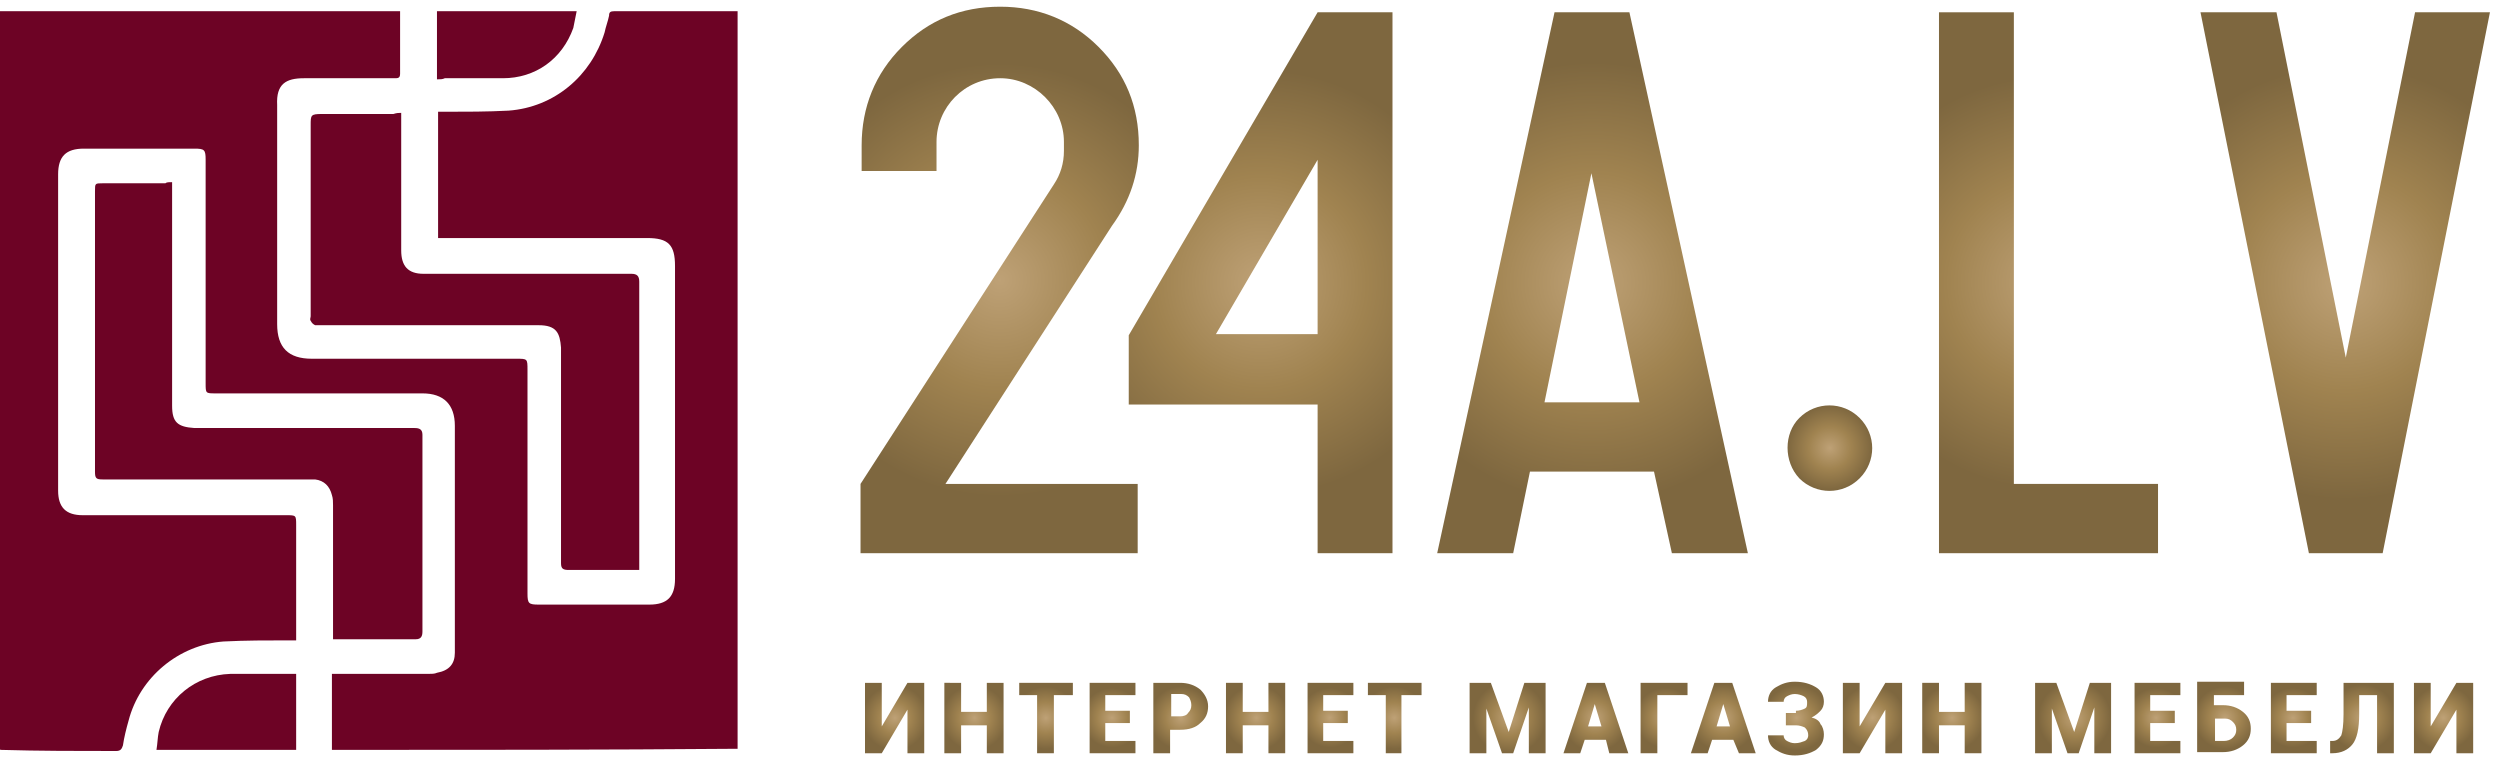 <?xml version="1.0" encoding="utf-8"?>
<!-- Generator: Adobe Illustrator 22.1.0, SVG Export Plug-In . SVG Version: 6.00 Build 0)  -->
<svg version="1.1" id="Layer_1" xmlns="http://www.w3.org/2000/svg" xmlns:xlink="http://www.w3.org/1999/xlink" x="0px" y="0px"
	 viewBox="0 0 223.7 70" style="enable-background:new 0 0 223.7 70;" xml:space="preserve">
<style type="text/css">
	.st0{fill:#6D0325;}
	.st1{fill:url(#SVGID_1_);}
	.st2{fill:url(#SVGID_2_);}
	.st3{fill:url(#SVGID_3_);}
	.st4{fill:url(#SVGID_4_);}
	.st5{fill:url(#SVGID_5_);}
	.st6{fill:url(#SVGID_6_);}
	.st7{fill:url(#SVGID_7_);}
	.st8{fill:url(#SVGID_8_);}
	.st9{fill:url(#SVGID_9_);}
	.st10{fill:url(#SVGID_10_);}
	.st11{fill:url(#SVGID_11_);}
	.st12{fill:url(#SVGID_12_);}
	.st13{fill:url(#SVGID_13_);}
	.st14{fill:url(#SVGID_14_);}
	.st15{fill:url(#SVGID_15_);}
	.st16{fill:url(#SVGID_16_);}
	.st17{fill:url(#SVGID_17_);}
	.st18{fill:url(#SVGID_18_);}
	.st19{fill:url(#SVGID_19_);}
	.st20{fill:url(#SVGID_20_);}
	.st21{fill:url(#SVGID_21_);}
	.st22{fill:url(#SVGID_22_);}
	.st23{fill:url(#SVGID_23_);}
	.st24{fill:url(#SVGID_24_);}
	.st25{fill:url(#SVGID_25_);}
	.st26{fill:url(#SVGID_26_);}
	.st27{fill:url(#SVGID_27_);}
</style>
<g>
	<path class="st0" d="M29.7,67.1c0-2.3,0-4.5,0-6.8c0.2,0,0.4,0,0.6,0c2.7,0,5.4,0,8,0c0.3,0,0.6,0,0.8-0.1c1.1-0.2,1.6-0.8,1.6-1.8
		c0-4.6,0-9.2,0-13.8c0-2.2,0-4.3,0-6.5c0-1.9-1-2.9-2.9-2.9c-2.9,0-5.9,0-8.8,0c-3.2,0-6.5,0-9.7,0c-0.9,0-0.9,0-0.9-0.9
		c0-6.7,0-13.4,0-20c0-0.9-0.1-1-1-1c-3.3,0-6.6,0-9.9,0c-1.6,0-2.3,0.7-2.3,2.3c0,9.4,0,18.9,0,28.3c0,1.5,0.7,2.2,2.2,2.2
		c6.1,0,12.1,0,18.2,0c0.9,0,0.9,0,0.9,0.9c0,3.4,0,6.8,0,10.3c-0.2,0-0.4,0-0.6,0c-2,0-3.9,0-5.9,0.1c-4,0.3-7.5,3.2-8.5,7.1
		c-0.2,0.7-0.4,1.5-0.5,2.2c-0.1,0.3-0.2,0.5-0.6,0.5c-3.4,0-6.9,0-10.3-0.1c0,0-0.1,0-0.2-0.1c0-22,0-44,0-66c11.9,0,23.9,0,35.9,0
		c0,0.1,0,0.2,0,0.2c0,1.8,0,3.6,0,5.4C35.8,7,35.6,7,35.3,7c-2.7,0-5.4,0-8.1,0c-1.6,0-2.5,0.5-2.4,2.4c0,6.5,0,13.1,0,19.6
		c0,2.1,1,3.1,3.1,3.1c6.1,0,12.2,0,18.3,0c1,0,1,0,1,1c0,6.7,0,13.3,0,20c0,0.9,0.1,1,1,1c3.3,0,6.6,0,9.9,0c1.6,0,2.3-0.7,2.3-2.3
		c0-9.3,0-18.7,0-28c0-1.9-0.6-2.5-2.5-2.5c-6,0-12,0-18,0c-0.2,0-0.5,0-0.7,0c0-3.8,0-7.5,0-11.3c0.2,0,0.4,0,0.6,0
		c1.9,0,3.8,0,5.7-0.1c4.1-0.3,7.4-3.1,8.6-7c0.1-0.5,0.3-1,0.4-1.5C54.5,1.1,54.6,1,55,1c3.6,0,7.2,0,10.8,0c0.1,0,0.1,0,0.2,0
		c0,22,0,44,0,66C53.9,67.1,41.9,67.1,29.7,67.1z"/>
	<path class="st0" d="M15.4,16.3c0,0.3,0,0.5,0,0.7c0,6.4,0,12.9,0,19.3c0,1.5,0.5,1.9,2,2c6.4,0,12.8,0,19.2,0c0.2,0,0.3,0,0.5,0
		c0.4,0,0.7,0.1,0.7,0.6c0,5.9,0,11.7,0,17.6c0,0.4-0.1,0.7-0.6,0.7c-2.4,0-4.8,0-7.1,0c-0.1,0-0.1,0-0.3,0c0-0.2,0-0.4,0-0.6
		c0-3.8,0-7.6,0-11.4c0-0.3,0-0.6-0.1-0.9c-0.2-0.8-0.7-1.3-1.5-1.4c-0.3,0-0.6,0-0.9,0c-5.5,0-10.9,0-16.4,0c-0.6,0-1.1,0-1.7,0
		c-0.6,0-0.7-0.1-0.7-0.7c0-2.2,0-4.4,0-6.6c0-6.2,0-12.3,0-18.5c0-0.7,0-0.7,0.7-0.7c1.9,0,3.7,0,5.6,0
		C14.9,16.3,15.1,16.3,15.4,16.3z"/>
	<path class="st0" d="M35.9,10.1c0,0.3,0,0.5,0,0.7c0,3.9,0,7.7,0,11.6c0,1.4,0.6,2.1,2,2.1c0.1,0,0.2,0,0.3,0c5.2,0,10.4,0,15.7,0
		c0.9,0,1.7,0,2.6,0c0.5,0,0.7,0.2,0.7,0.7c0,8.4,0,16.9,0,25.3c0,0.1,0,0.3,0,0.5c-0.2,0-0.4,0-0.6,0c-1.9,0-3.8,0-5.7,0
		c-0.5,0-0.7-0.1-0.7-0.6c0-6.3,0-12.6,0-18.8c0-0.2,0-0.4,0-0.5c-0.1-1.3-0.4-2-2-2c-6.5,0-12.9,0-19.4,0c-0.2,0-0.4,0-0.6,0
		c-0.2-0.1-0.3-0.2-0.4-0.4c-0.1-0.1,0-0.3,0-0.4c0-5.7,0-11.4,0-17.1c0-0.9,0-1,1-1c2.1,0,4.3,0,6.4,0
		C35.5,10.1,35.7,10.1,35.9,10.1z"/>
	<path class="st0" d="M26.5,67.1c-4.2,0-8.3,0-12.5,0c0.1-0.6,0.1-1.1,0.2-1.6c0.7-3,3.3-5.1,6.4-5.2c1.8,0,3.6,0,5.4,0
		c0.2,0,0.3,0,0.5,0C26.5,62.5,26.5,64.8,26.5,67.1z"/>
	<path class="st0" d="M39.1,7.1c0-2.1,0-4.1,0-6.1c4.1,0,8.2,0,12.5,0c-0.1,0.5-0.2,1-0.3,1.5C50.3,5.3,47.9,7,45,7
		c-1.7,0-3.5,0-5.2,0C39.6,7.1,39.4,7.1,39.1,7.1z"/>
</g>
<g>
	<radialGradient id="SVGID_1_" cx="89.452" cy="25.046" r="19.394" gradientUnits="userSpaceOnUse">
		<stop  offset="0" style="stop-color:#BEA176"/>
		<stop  offset="0.5" style="stop-color:#A08350"/>
		<stop  offset="1" style="stop-color:#7E673F"/>
	</radialGradient>
	<path class="st1" d="M77,49.5v-6.2l17.3-26.8c0.6-0.9,0.9-1.9,0.9-3v-0.8c0-3.1-2.6-5.7-5.7-5.7c-3.2,0-5.7,2.6-5.7,5.7v2.6h-6.7
		V13c0-3.4,1.2-6.4,3.6-8.8c2.4-2.4,5.3-3.6,8.8-3.6c3.4,0,6.4,1.2,8.8,3.6c2.4,2.4,3.6,5.3,3.6,8.8c0,2.6-0.8,5-2.4,7.2L84.6,43.3
		h17.2v6.2H77z"/>
	<radialGradient id="SVGID_2_" cx="112.828" cy="25.288" r="19.031" gradientUnits="userSpaceOnUse">
		<stop  offset="0" style="stop-color:#BEA176"/>
		<stop  offset="0.5" style="stop-color:#A08350"/>
		<stop  offset="1" style="stop-color:#7E673F"/>
	</radialGradient>
	<path class="st2" d="M117.9,1.1l-16.9,28.9v6.2h16.9v13.3h6.7V1.1H117.9z M117.9,29.9h-9.1l9.1-15.6V29.9z"/>
	<radialGradient id="SVGID_3_" cx="142.507" cy="25.288" r="19.721" gradientUnits="userSpaceOnUse">
		<stop  offset="0" style="stop-color:#BEA176"/>
		<stop  offset="0.5" style="stop-color:#A08350"/>
		<stop  offset="1" style="stop-color:#7E673F"/>
	</radialGradient>
	<path class="st3" d="M145.8,1.1h-6.7l-10.5,48.4h6.8l1.5-7.3H148l1.6,7.3h6.8L145.8,1.1z M138.2,36l4.2-20.5l4.3,20.5H138.2z"/>
	<radialGradient id="SVGID_4_" cx="163.738" cy="40.083" r="3.793" gradientUnits="userSpaceOnUse">
		<stop  offset="0" style="stop-color:#BEA176"/>
		<stop  offset="0.5" style="stop-color:#A08350"/>
		<stop  offset="1" style="stop-color:#7E673F"/>
	</radialGradient>
	<path class="st4" d="M161,37.4c1.5-1.5,3.9-1.5,5.4,0c1.5,1.5,1.5,3.9,0,5.4c-1.5,1.5-3.9,1.5-5.4,0
		C159.6,41.3,159.6,38.8,161,37.4z"/>
	<radialGradient id="SVGID_5_" cx="183.32" cy="25.288" r="18.457" gradientUnits="userSpaceOnUse">
		<stop  offset="0" style="stop-color:#BEA176"/>
		<stop  offset="0.5" style="stop-color:#A08350"/>
		<stop  offset="1" style="stop-color:#7E673F"/>
	</radialGradient>
	<path class="st5" d="M173.5,49.5V1.1h6.7v42.2h12.9v6.2H173.5z"/>
	<radialGradient id="SVGID_6_" cx="209.852" cy="25.288" r="19.41" gradientUnits="userSpaceOnUse">
		<stop  offset="0" style="stop-color:#BEA176"/>
		<stop  offset="0.5" style="stop-color:#A08350"/>
		<stop  offset="1" style="stop-color:#7E673F"/>
	</radialGradient>
	<path class="st6" d="M206.6,49.5l-9.7-48.4h6.8l6.2,30.9l6.2-30.9h6.7l-9.6,48.4H206.6z"/>
	<g>
		<radialGradient id="SVGID_7_" cx="80.072" cy="64.23" r="2.898" gradientUnits="userSpaceOnUse">
			<stop  offset="0" style="stop-color:#BEA176"/>
			<stop  offset="0.5" style="stop-color:#A08350"/>
			<stop  offset="1" style="stop-color:#7E673F"/>
		</radialGradient>
		<path class="st7" d="M81.2,61.1h1.5v6.3h-1.5v-3.9l0,0l-2.3,3.9h-1.5v-6.3h1.5V65l0,0L81.2,61.1z"/>
		<radialGradient id="SVGID_8_" cx="87.194" cy="64.23" r="2.897" gradientUnits="userSpaceOnUse">
			<stop  offset="0" style="stop-color:#BEA176"/>
			<stop  offset="0.5" style="stop-color:#A08350"/>
			<stop  offset="1" style="stop-color:#7E673F"/>
		</radialGradient>
		<path class="st8" d="M89.8,67.4h-1.5v-2.5H86v2.5h-1.5v-6.3H86v2.6h2.3v-2.6h1.5V67.4z"/>
		<radialGradient id="SVGID_9_" cx="93.58" cy="64.23" r="2.79" gradientUnits="userSpaceOnUse">
			<stop  offset="0" style="stop-color:#BEA176"/>
			<stop  offset="0.5" style="stop-color:#A08350"/>
			<stop  offset="1" style="stop-color:#7E673F"/>
		</radialGradient>
		<path class="st9" d="M96,62.2h-1.7v5.2h-1.5v-5.2h-1.6v-1.1H96V62.2z"/>
		<radialGradient id="SVGID_10_" cx="99.499" cy="64.23" r="2.66" gradientUnits="userSpaceOnUse">
			<stop  offset="0" style="stop-color:#BEA176"/>
			<stop  offset="0.5" style="stop-color:#A08350"/>
			<stop  offset="1" style="stop-color:#7E673F"/>
		</radialGradient>
		<path class="st10" d="M101.1,64.7h-2.2v1.6h2.7v1.1h-4.1v-6.3h4.1v1.1h-2.7v1.4h2.2V64.7z"/>
		<radialGradient id="SVGID_11_" cx="105.683" cy="64.23" r="2.807" gradientUnits="userSpaceOnUse">
			<stop  offset="0" style="stop-color:#BEA176"/>
			<stop  offset="0.5" style="stop-color:#A08350"/>
			<stop  offset="1" style="stop-color:#7E673F"/>
		</radialGradient>
		<path class="st11" d="M104.7,65.2v2.2h-1.5v-6.3h2.4c0.7,0,1.3,0.2,1.8,0.6c0.4,0.4,0.7,0.9,0.7,1.5c0,0.6-0.2,1.1-0.7,1.5
			c-0.4,0.4-1,0.6-1.8,0.6H104.7z M104.7,64.1h0.9c0.3,0,0.6-0.1,0.7-0.3c0.2-0.2,0.3-0.4,0.3-0.7c0-0.3-0.1-0.5-0.2-0.7
			c-0.2-0.2-0.4-0.3-0.7-0.3h-0.9V64.1z"/>
		<radialGradient id="SVGID_12_" cx="112.419" cy="64.23" r="2.897" gradientUnits="userSpaceOnUse">
			<stop  offset="0" style="stop-color:#BEA176"/>
			<stop  offset="0.5" style="stop-color:#A08350"/>
			<stop  offset="1" style="stop-color:#7E673F"/>
		</radialGradient>
		<path class="st12" d="M115,67.4h-1.5v-2.5h-2.3v2.5h-1.5v-6.3h1.5v2.6h2.3v-2.6h1.5V67.4z"/>
		<radialGradient id="SVGID_13_" cx="118.993" cy="64.23" r="2.66" gradientUnits="userSpaceOnUse">
			<stop  offset="0" style="stop-color:#BEA176"/>
			<stop  offset="0.5" style="stop-color:#A08350"/>
			<stop  offset="1" style="stop-color:#7E673F"/>
		</radialGradient>
		<path class="st13" d="M120.6,64.7h-2.2v1.6h2.7v1.1h-4.1v-6.3h4.1v1.1h-2.7v1.4h2.2V64.7z"/>
		<radialGradient id="SVGID_14_" cx="124.757" cy="64.23" r="2.79" gradientUnits="userSpaceOnUse">
			<stop  offset="0" style="stop-color:#BEA176"/>
			<stop  offset="0.5" style="stop-color:#A08350"/>
			<stop  offset="1" style="stop-color:#7E673F"/>
		</radialGradient>
		<path class="st14" d="M127.1,62.2h-1.7v5.2H124v-5.2h-1.6v-1.1h4.8V62.2z"/>
		<radialGradient id="SVGID_15_" cx="135.057" cy="64.23" r="3.251" gradientUnits="userSpaceOnUse">
			<stop  offset="0" style="stop-color:#BEA176"/>
			<stop  offset="0.5" style="stop-color:#A08350"/>
			<stop  offset="1" style="stop-color:#7E673F"/>
		</radialGradient>
		<path class="st15" d="M135,65.5L135,65.5l1.4-4.4h1.9v6.3h-1.5v-4.1l0,0l-1.4,4.1h-1l-1.4-4l0,0v4h-1.5v-6.3h1.9L135,65.5z"/>
		<radialGradient id="SVGID_16_" cx="142.736" cy="64.23" r="2.998" gradientUnits="userSpaceOnUse">
			<stop  offset="0" style="stop-color:#BEA176"/>
			<stop  offset="0.5" style="stop-color:#A08350"/>
			<stop  offset="1" style="stop-color:#7E673F"/>
		</radialGradient>
		<path class="st16" d="M143.7,66.2h-1.9l-0.4,1.2h-1.5l2.1-6.3h0.8v0l0,0h0.8l2.1,6.3H144L143.7,66.2z M142.1,65h1.2l-0.6-2h0
			L142.1,65z"/>
		<radialGradient id="SVGID_17_" cx="149.023" cy="64.23" r="2.68" gradientUnits="userSpaceOnUse">
			<stop  offset="0" style="stop-color:#BEA176"/>
			<stop  offset="0.5" style="stop-color:#A08350"/>
			<stop  offset="1" style="stop-color:#7E673F"/>
		</radialGradient>
		<path class="st17" d="M151.1,62.2h-2.8v5.2h-1.5v-6.3h4.2V62.2z"/>
		<radialGradient id="SVGID_18_" cx="154.216" cy="64.23" r="2.998" gradientUnits="userSpaceOnUse">
			<stop  offset="0" style="stop-color:#BEA176"/>
			<stop  offset="0.5" style="stop-color:#A08350"/>
			<stop  offset="1" style="stop-color:#7E673F"/>
		</radialGradient>
		<path class="st18" d="M155.1,66.2h-1.9l-0.4,1.2h-1.5l2.1-6.3h0.8v0l0,0h0.8l2.1,6.3h-1.5L155.1,66.2z M153.6,65h1.2l-0.6-2h0
			L153.6,65z"/>
		<radialGradient id="SVGID_19_" cx="160.759" cy="64.23" r="2.909" gradientUnits="userSpaceOnUse">
			<stop  offset="0" style="stop-color:#BEA176"/>
			<stop  offset="0.5" style="stop-color:#A08350"/>
			<stop  offset="1" style="stop-color:#7E673F"/>
		</radialGradient>
		<path class="st19" d="M160.7,63.6c0.3,0,0.6-0.1,0.8-0.2c0.2-0.1,0.2-0.3,0.2-0.6c0-0.2-0.1-0.4-0.3-0.5c-0.2-0.1-0.5-0.2-0.8-0.2
			c-0.3,0-0.5,0.1-0.7,0.2c-0.2,0.1-0.3,0.3-0.3,0.5h-1.4l0,0c0-0.5,0.2-1,0.7-1.3c0.5-0.3,1-0.5,1.7-0.5c0.8,0,1.4,0.2,1.9,0.5
			c0.5,0.3,0.7,0.8,0.7,1.3c0,0.3-0.1,0.6-0.3,0.8c-0.2,0.2-0.4,0.4-0.8,0.6c0.4,0.1,0.7,0.3,0.8,0.6c0.2,0.2,0.3,0.6,0.3,0.9
			c0,0.6-0.2,1-0.7,1.4c-0.5,0.3-1.1,0.5-1.9,0.5c-0.7,0-1.2-0.2-1.7-0.5s-0.7-0.8-0.7-1.3l0,0h1.4c0,0.2,0.1,0.4,0.3,0.5
			c0.2,0.1,0.4,0.2,0.7,0.2c0.4,0,0.6-0.1,0.9-0.2c0.2-0.1,0.3-0.3,0.3-0.5c0-0.3-0.1-0.5-0.3-0.7c-0.2-0.1-0.5-0.2-0.8-0.2h-0.9
			v-1.1H160.7z"/>
		<radialGradient id="SVGID_20_" cx="167.557" cy="64.23" r="2.898" gradientUnits="userSpaceOnUse">
			<stop  offset="0" style="stop-color:#BEA176"/>
			<stop  offset="0.5" style="stop-color:#A08350"/>
			<stop  offset="1" style="stop-color:#7E673F"/>
		</radialGradient>
		<path class="st20" d="M168.7,61.1h1.5v6.3h-1.5v-3.9l0,0l-2.3,3.9h-1.5v-6.3h1.5V65l0,0L168.7,61.1z"/>
		<radialGradient id="SVGID_21_" cx="174.678" cy="64.23" r="2.897" gradientUnits="userSpaceOnUse">
			<stop  offset="0" style="stop-color:#BEA176"/>
			<stop  offset="0.5" style="stop-color:#A08350"/>
			<stop  offset="1" style="stop-color:#7E673F"/>
		</radialGradient>
		<path class="st21" d="M177.3,67.4h-1.5v-2.5h-2.3v2.5h-1.5v-6.3h1.5v2.6h2.3v-2.6h1.5V67.4z"/>
		<radialGradient id="SVGID_22_" cx="185.633" cy="64.23" r="3.251" gradientUnits="userSpaceOnUse">
			<stop  offset="0" style="stop-color:#BEA176"/>
			<stop  offset="0.5" style="stop-color:#A08350"/>
			<stop  offset="1" style="stop-color:#7E673F"/>
		</radialGradient>
		<path class="st22" d="M185.6,65.5L185.6,65.5l1.4-4.4h1.9v6.3h-1.5v-4.1l0,0l-1.4,4.1h-1l-1.4-4l0,0v4h-1.5v-6.3h1.9L185.6,65.5z"
			/>
		<radialGradient id="SVGID_23_" cx="192.936" cy="64.23" r="2.66" gradientUnits="userSpaceOnUse">
			<stop  offset="0" style="stop-color:#BEA176"/>
			<stop  offset="0.5" style="stop-color:#A08350"/>
			<stop  offset="1" style="stop-color:#7E673F"/>
		</radialGradient>
		<path class="st23" d="M194.6,64.7h-2.2v1.6h2.7v1.1h-4.1v-6.3h4.1v1.1h-2.7v1.4h2.2V64.7z"/>
		<radialGradient id="SVGID_24_" cx="199.097" cy="64.23" r="2.797" gradientUnits="userSpaceOnUse">
			<stop  offset="0" style="stop-color:#BEA176"/>
			<stop  offset="0.5" style="stop-color:#A08350"/>
			<stop  offset="1" style="stop-color:#7E673F"/>
		</radialGradient>
		<path class="st24" d="M200.9,62.2h-2.8v0.9h0.8c0.7,0,1.3,0.2,1.8,0.6c0.5,0.4,0.7,0.9,0.7,1.5c0,0.6-0.2,1.1-0.7,1.5
			c-0.5,0.4-1.1,0.6-1.8,0.6h-2.3v-6.3h4.2V62.2z M198.2,64.3v2h0.8c0.3,0,0.6-0.1,0.8-0.3c0.2-0.2,0.3-0.4,0.3-0.7
			c0-0.3-0.1-0.5-0.3-0.7c-0.2-0.2-0.4-0.3-0.7-0.3H198.2z"/>
		<radialGradient id="SVGID_25_" cx="205.176" cy="64.23" r="2.66" gradientUnits="userSpaceOnUse">
			<stop  offset="0" style="stop-color:#BEA176"/>
			<stop  offset="0.5" style="stop-color:#A08350"/>
			<stop  offset="1" style="stop-color:#7E673F"/>
		</radialGradient>
		<path class="st25" d="M206.8,64.7h-2.2v1.6h2.7v1.1h-4.1v-6.3h4.1v1.1h-2.7v1.4h2.2V64.7z"/>
		<radialGradient id="SVGID_26_" cx="211.396" cy="64.23" r="2.975" gradientUnits="userSpaceOnUse">
			<stop  offset="0" style="stop-color:#BEA176"/>
			<stop  offset="0.5" style="stop-color:#A08350"/>
			<stop  offset="1" style="stop-color:#7E673F"/>
		</radialGradient>
		<path class="st26" d="M214.2,61.1v6.3h-1.5v-5.2h-1.6v1.7c0,1.3-0.2,2.2-0.6,2.7c-0.4,0.5-1,0.8-1.8,0.8h-0.2v-1.1h0.2
			c0.4,0,0.6-0.2,0.8-0.5c0.1-0.3,0.2-0.9,0.2-1.9v-2.8H214.2z"/>
		<radialGradient id="SVGID_27_" cx="218.63" cy="64.23" r="2.898" gradientUnits="userSpaceOnUse">
			<stop  offset="0" style="stop-color:#BEA176"/>
			<stop  offset="0.5" style="stop-color:#A08350"/>
			<stop  offset="1" style="stop-color:#7E673F"/>
		</radialGradient>
		<path class="st27" d="M219.8,61.1h1.5v6.3h-1.5v-3.9l0,0l-2.3,3.9H216v-6.3h1.5V65l0,0L219.8,61.1z"/>
	</g>
</g>
</svg>
